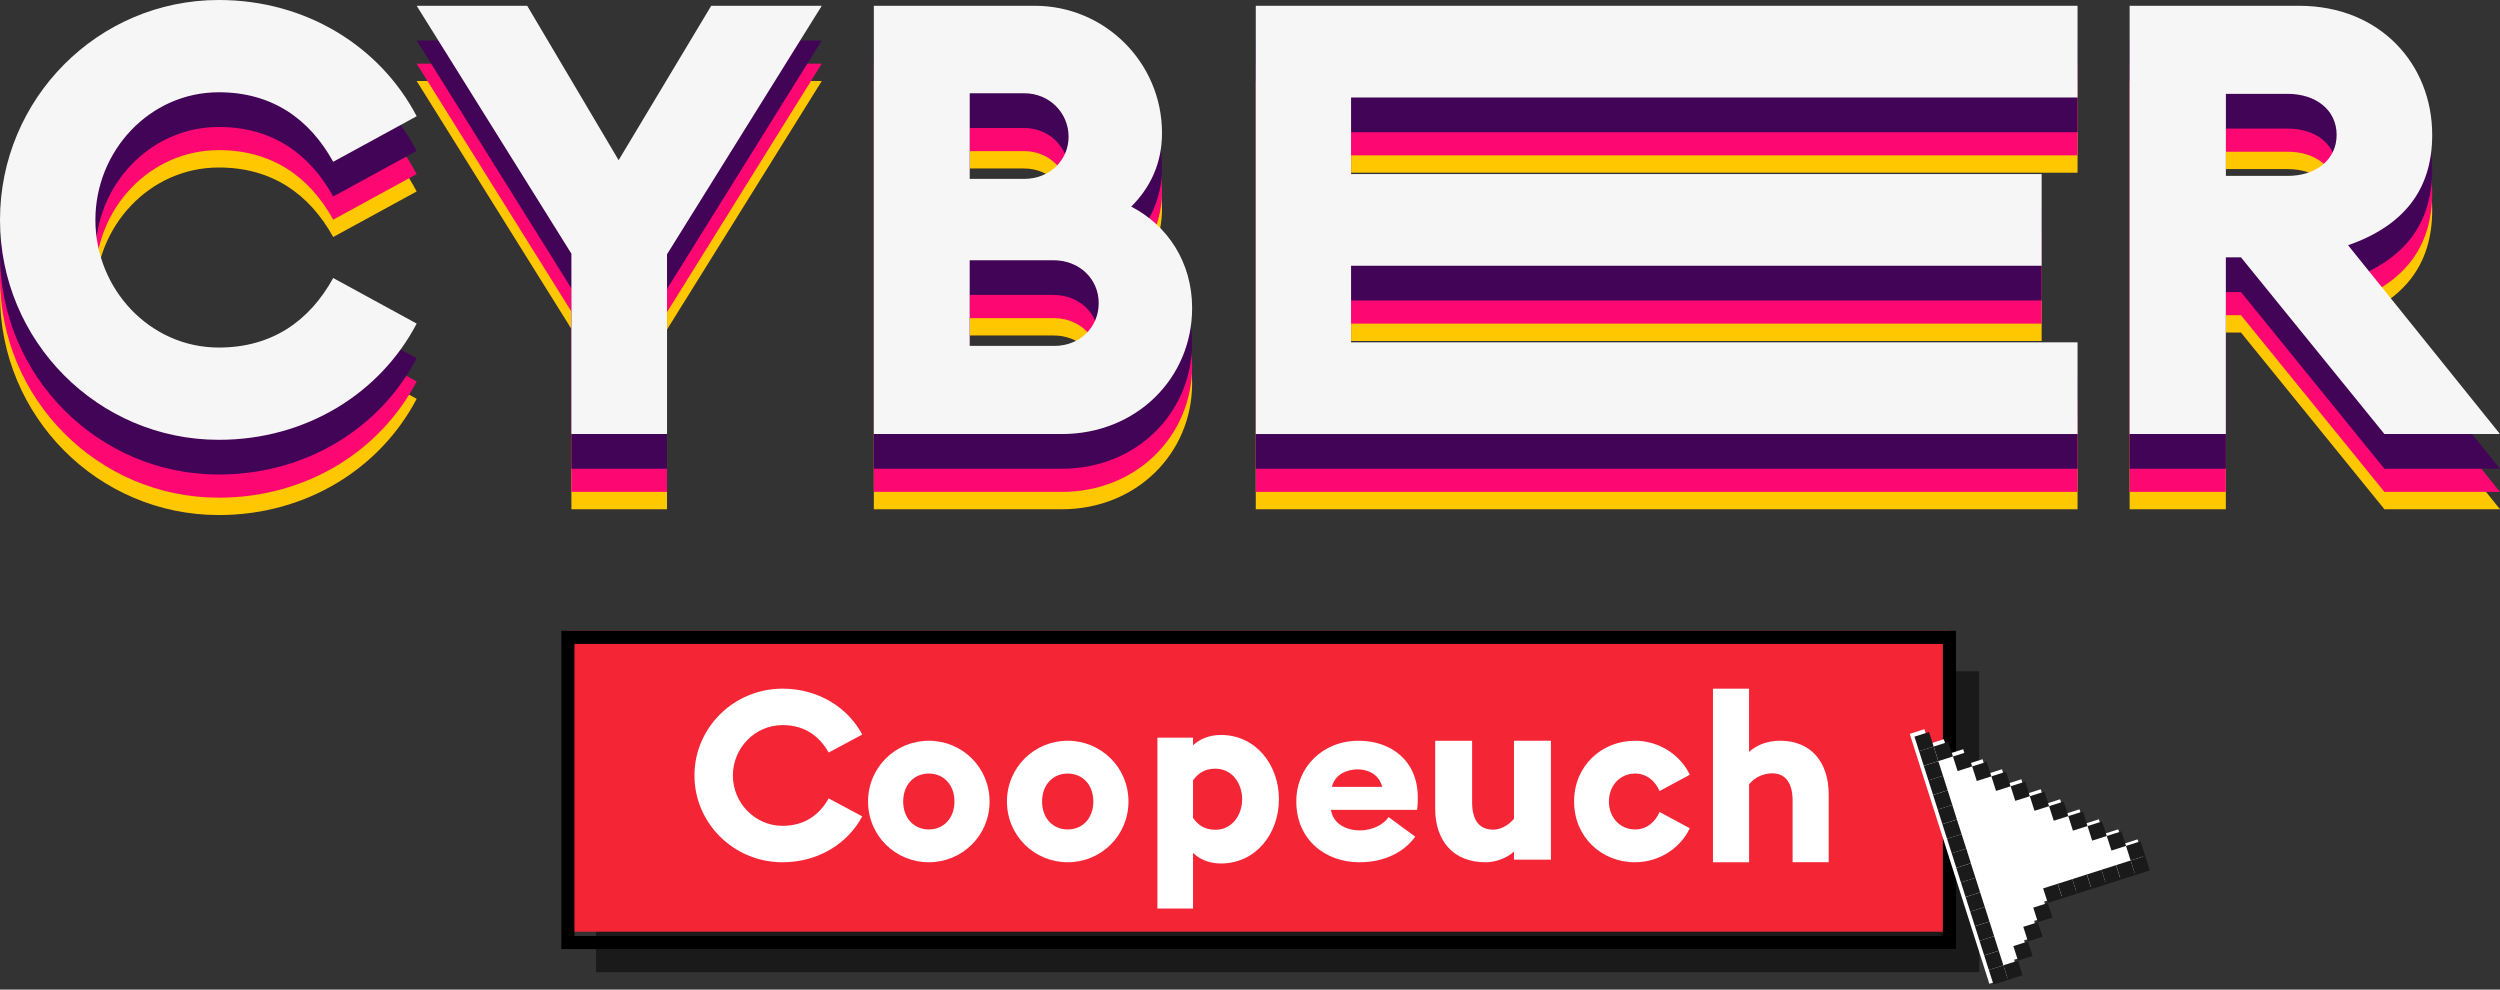 <?xml version="1.0" encoding="UTF-8"?>
<svg width="432px" height="171px" viewBox="0 0 432 171" version="1.1" xmlns="http://www.w3.org/2000/svg" xmlns:xlink="http://www.w3.org/1999/xlink">
    <rect x="0" y="0" width="432" height="171" fill="#333333" stroke="none"/>
    <title>logo-cyber-2023-original copy</title>
    <g id="LANDING" stroke="none" stroke-width="1" fill="none" fill-rule="evenodd">
        <g id="Landing-Cyberday-Octubre-2023-V01---DK" transform="translate(-823, -170)" fill-rule="nonzero">
            <g id="Group-27" transform="translate(0, 72)">
                <g id="logo-cyber-2023-original-copy" transform="translate(823, 98)">
                    <rect id="Rectangle" fill="#1A1A1A" x="103" y="116" width="239" height="52"></rect>
                    <rect id="Rectangle" fill="#F42534" x="98" y="109" width="239" height="52"></rect>
                    <path d="M338,164 L97,164 L97,109 L338,109 L338,164 L338,164 Z M99.266,161.736 L335.726,161.736 L335.726,111.272 L99.266,111.272 L99.266,161.736 Z" id="Shape" fill="#000000"></path>
                    <path d="M120,134 C120,125.744 126.805,119 135.224,119 C141.321,119 146.467,122.186 149,126.93 L143.194,130.039 C141.534,127.093 138.922,125.295 135.232,125.295 C130.417,125.295 126.64,129.302 126.64,134 C126.64,138.698 130.417,142.705 135.232,142.705 C138.922,142.705 141.542,140.907 143.194,137.961 L149,141.07 C146.467,145.814 141.321,149 135.224,149 C126.798,149 120,142.256 120,134 L120,134 Z" id="Path" fill="#FFFFFF"></path>
                    <path d="M150,138.5 C150,132.586 154.754,128 160.5,128 C166.246,128 171,132.586 171,138.5 C171,144.414 166.246,149 160.5,149 C154.754,149 150,144.414 150,138.5 Z M164.929,138.5 C164.929,135.6 163.051,133.67 160.5,133.67 C157.949,133.67 156.071,135.6 156.071,138.5 C156.071,141.4 157.949,143.33 160.5,143.33 C163.051,143.33 164.929,141.4 164.929,138.5 Z" id="Shape" fill="#FFFFFF"></path>
                    <path d="M174,138.5 C174,132.586 178.754,128 184.5,128 C190.246,128 195,132.586 195,138.5 C195,144.414 190.246,149 184.5,149 C178.754,149 174,144.414 174,138.5 Z M188.929,138.5 C188.929,135.6 187.051,133.67 184.5,133.67 C181.949,133.67 180.071,135.6 180.071,138.5 C180.071,141.4 181.949,143.33 184.5,143.33 C187.051,143.33 188.929,141.4 188.929,138.5 Z" id="Shape" fill="#FFFFFF"></path>
                    <path d="M200,127.468 L206.157,127.468 L206.157,128.784 C207.255,127.759 208.887,127 210.968,127 C217.001,127 221,132.149 221,138.106 C221,144.062 217.001,149.211 210.968,149.211 C208.887,149.211 207.255,148.445 206.157,147.379 L206.157,157 L200,157 L200,127.46 L200,127.468 Z M214.642,138.106 C214.642,135.257 212.809,132.827 210.032,132.827 C208.114,132.827 207.015,133.675 206.157,134.829 L206.157,141.342 C207.015,142.537 208.114,143.384 210.032,143.384 C212.809,143.384 214.642,140.955 214.642,138.106 Z" id="Shape" fill="#FFFFFF"></path>
                    <path d="M224,138.5 C224,132.548 228.55,128 234.788,128 C240.201,128 245,131.297 245,137.821 C245,138.347 245,138.988 244.876,139.95 L229.989,139.95 C230.354,142.361 232.657,143.491 234.99,143.491 C237.323,143.491 239.174,142.361 239.952,141.194 L244.549,144.574 C242.62,147.268 239.213,149 234.912,149 C228.884,149 224,144.979 224,138.5 L224,138.5 Z M238.848,135.967 C238.311,133.838 236.429,132.945 234.624,132.945 C232.82,132.945 230.689,133.746 230.152,135.967 L238.848,135.967 Z" id="Shape" fill="#FFFFFF"></path>
                    <path d="M268,148.548 L261.617,148.548 L261.617,147.154 C260.31,148.346 258.361,149 256.709,149 C251.087,149 248,145.261 248,139.715 L248,128.008 L254.383,128.008 L254.383,138.648 C254.383,141.444 255.402,143.368 258.064,143.368 C259.203,143.368 260.646,142.667 261.617,141.476 L261.617,128 L268,128 L268,148.54 L268,148.548 Z" id="Path" fill="#FFFFFF"></path>
                    <path d="M272,138.5 C272,132.38 276.716,128 282.537,128 C286.615,128 290.34,130.373 292,133.876 L286.773,136.691 C286.022,134.959 284.557,133.67 282.537,133.67 C280.044,133.67 278.023,135.638 278.023,138.5 C278.023,141.362 280.044,143.33 282.537,143.33 C284.557,143.33 286.022,142.041 286.773,140.309 L292,143.124 C290.34,146.627 286.615,149 282.537,149 C276.716,149 272,144.612 272,138.5 Z" id="Path" fill="#FFFFFF"></path>
                    <path d="M296,148.992 L296,119 L302.236,119 L302.236,129.93 C303.513,128.738 305.416,127.998 307.61,127.998 C312.984,127.998 316,131.737 316,137.284 L316,148.992 L309.764,148.992 L309.764,138.351 C309.764,135.554 308.691,133.63 306.255,133.63 C304.641,133.63 303.113,134.409 302.244,135.523 L302.244,149 L296.008,149 L296,148.992 Z" id="Path" fill="#FFFFFF"></path>
                    <polygon id="Path" fill="#FFFFFF" points="369.378 145.042 371 150.123 353.225 155.788 354.028 158.332 351.492 159.136 352.303 161.681 349.76 162.492 350.571 165.029 348.035 165.84 348.838 168.377 343.759 170 330 126.811 332.536 126 333.347 128.545 335.891 127.733 336.702 130.27 339.238 129.466 340.049 132.003 342.585 131.192 343.396 133.736 345.94 132.925 346.743 135.47 349.287 134.658 350.098 137.195 352.634 136.384 353.445 138.928 355.981 138.117 356.793 140.661 359.336 139.85 360.14 142.387 362.683 141.575 363.495 144.12 366.031 143.309 366.842 145.853"></polygon>
                    <polygon id="Rectangle" fill="#1A1A1A" transform="translate(332.477, 128.151) rotate(-17.68) translate(-332.477, -128.151)" points="331.156 126.831 333.797 126.831 333.797 129.472 331.156 129.472"></polygon>
                    <polygon id="Rectangle" fill="#1A1A1A" transform="translate(333.281, 130.664) rotate(-17.68) translate(-333.281, -130.664)" points="331.96 129.343 334.602 129.343 334.602 131.984 331.96 131.984"></polygon>
                    <polygon id="Rectangle" fill="#1A1A1A" transform="translate(335.809, 129.857) rotate(-17.68) translate(-335.809, -129.857)" points="334.488 128.536 337.129 128.536 337.129 131.178 334.488 131.178"></polygon>
                    <polygon id="Rectangle" fill="#1A1A1A" transform="translate(334.088, 133.191) rotate(-17.68) translate(-334.088, -133.191)" points="332.767 131.871 335.408 131.871 335.408 134.512 332.767 134.512"></polygon>
                    <polygon id="Rectangle" fill="#1A1A1A" transform="translate(339.128, 131.58) rotate(-17.68) translate(-339.128, -131.58)" points="337.807 130.26 340.448 130.26 340.448 132.901 337.807 132.901"></polygon>
                    <polygon id="Rectangle" fill="#1A1A1A" transform="translate(342.447, 133.296) rotate(-17.68) translate(-342.447, -133.296)" points="341.126 131.975 343.767 131.975 343.767 134.617 341.126 134.617"></polygon>
                    <polygon id="Rectangle" fill="#1A1A1A" transform="translate(345.771, 135.012) rotate(-17.68) translate(-345.771, -135.012)" points="344.451 133.691 347.092 133.691 347.092 136.332 344.451 136.332"></polygon>
                    <polygon id="Rectangle" fill="#1A1A1A" transform="translate(349.098, 136.725) rotate(-17.68) translate(-349.098, -136.725)" points="347.777 135.404 350.418 135.404 350.418 138.046 347.777 138.046"></polygon>
                    <polygon id="Rectangle" fill="#1A1A1A" transform="translate(352.417, 138.448) rotate(-17.68) translate(-352.417, -138.448)" points="351.096 137.128 353.738 137.128 353.738 139.769 351.096 139.769"></polygon>
                    <polygon id="Rectangle" fill="#1A1A1A" transform="translate(355.741, 140.164) rotate(-17.68) translate(-355.741, -140.164)" points="354.421 138.844 357.062 138.844 357.062 141.485 354.421 141.485"></polygon>
                    <polygon id="Rectangle" fill="#1A1A1A" transform="translate(359.06, 141.88) rotate(-17.68) translate(-359.06, -141.88)" points="357.74 140.559 360.381 140.559 360.381 143.2 357.74 143.2"></polygon>
                    <polygon id="Rectangle" fill="#1A1A1A" transform="translate(362.387, 143.601) rotate(-17.68) translate(-362.387, -143.601)" points="361.066 142.28 363.708 142.28 363.708 144.921 361.066 144.921"></polygon>
                    <polygon id="Rectangle" fill="#1A1A1A" transform="translate(365.714, 145.316) rotate(-17.68) translate(-365.714, -145.316)" points="364.393 143.996 367.035 143.996 367.035 146.637 364.393 146.637"></polygon>
                    <polygon id="Rectangle" fill="#1A1A1A" transform="translate(369.031, 147.032) rotate(-17.68) translate(-369.031, -147.032)" points="367.71 145.712 370.351 145.712 370.351 148.353 367.71 148.353"></polygon>
                    <polygon id="Rectangle" fill="#1A1A1A" transform="translate(369.837, 149.552) rotate(-17.68) translate(-369.837, -149.552)" points="368.517 148.231 371.158 148.231 371.158 150.873 368.517 150.873"></polygon>
                    <polygon id="Rectangle" fill="#1A1A1A" transform="translate(367.323, 150.349) rotate(-17.68) translate(-367.323, -150.349)" points="366.002 149.028 368.643 149.028 368.643 151.67 366.002 151.67"></polygon>
                    <polygon id="Rectangle" fill="#1A1A1A" transform="translate(364.795, 151.156) rotate(-17.68) translate(-364.795, -151.156)" points="363.474 149.835 366.116 149.835 366.116 152.476 363.474 152.476"></polygon>
                    <polygon id="Rectangle" fill="#1A1A1A" transform="translate(362.283, 151.96) rotate(-17.68) translate(-362.283, -151.96)" points="360.962 150.639 363.603 150.639 363.603 153.281 360.962 153.281"></polygon>
                    <polygon id="Rectangle" fill="#1A1A1A" transform="translate(359.755, 152.767) rotate(-17.68) translate(-359.755, -152.767)" points="358.434 151.446 361.075 151.446 361.075 154.087 358.434 154.087"></polygon>
                    <polygon id="Rectangle" fill="#1A1A1A" transform="translate(357.242, 153.571) rotate(-17.68) translate(-357.242, -153.571)" points="355.922 152.25 358.563 152.25 358.563 154.892 355.922 154.892"></polygon>
                    <polygon id="Rectangle" fill="#1A1A1A" transform="translate(354.712, 154.37) rotate(-17.68) translate(-354.712, -154.37)" points="353.392 153.05 356.033 153.05 356.033 155.691 353.392 155.691"></polygon>
                    <polygon id="Rectangle" fill="#1A1A1A" transform="translate(353.007, 157.694) rotate(-17.68) translate(-353.007, -157.694)" points="351.686 156.374 354.327 156.374 354.327 159.015 351.686 159.015"></polygon>
                    <polygon id="Rectangle" fill="#1A1A1A" transform="translate(351.283, 161.013) rotate(-17.68) translate(-351.283, -161.013)" points="349.963 159.693 352.604 159.693 352.604 162.334 349.963 162.334"></polygon>
                    <polygon id="Rectangle" fill="#1A1A1A" transform="translate(349.568, 164.34) rotate(-17.68) translate(-349.568, -164.34)" points="348.247 163.02 350.888 163.02 350.888 165.661 348.247 165.661"></polygon>
                    <polygon id="Rectangle" fill="#1A1A1A" transform="translate(347.844, 167.659) rotate(-17.68) translate(-347.844, -167.659)" points="346.524 166.339 349.165 166.339 349.165 168.98 346.524 168.98"></polygon>
                    <polygon id="Rectangle" fill="#1A1A1A" transform="translate(334.892, 135.704) rotate(-17.68) translate(-334.892, -135.704)" points="333.571 134.383 336.213 134.383 336.213 137.024 333.571 137.024"></polygon>
                    <polygon id="Rectangle" fill="#1A1A1A" transform="translate(335.699, 138.231) rotate(-17.68) translate(-335.699, -138.231)" points="334.378 136.911 337.019 136.911 337.019 139.552 334.378 139.552"></polygon>
                    <polygon id="Rectangle" fill="#1A1A1A" transform="translate(336.495, 140.746) rotate(-17.68) translate(-336.495, -140.746)" points="335.175 139.426 337.816 139.426 337.816 142.067 335.175 142.067"></polygon>
                    <polygon id="Rectangle" fill="#1A1A1A" transform="translate(337.302, 143.274) rotate(-17.68) translate(-337.302, -143.274)" points="335.982 141.953 338.623 141.953 338.623 144.595 335.982 144.595"></polygon>
                    <polygon id="Rectangle" fill="#1A1A1A" transform="translate(338.106, 145.786) rotate(-17.68) translate(-338.106, -145.786)" points="336.786 144.466 339.427 144.466 339.427 147.107 336.786 147.107"></polygon>
                    <polygon id="Rectangle" fill="#1A1A1A" transform="translate(338.911, 148.299) rotate(-17.68) translate(-338.911, -148.299)" points="337.59 146.978 340.231 146.978 340.231 149.619 337.59 149.619"></polygon>
                    <polygon id="Rectangle" fill="#1A1A1A" transform="translate(339.702, 150.829) rotate(-17.68) translate(-339.702, -150.829)" points="338.382 149.508 341.023 149.508 341.023 152.149 338.382 152.149"></polygon>
                    <polygon id="Rectangle" fill="#1A1A1A" transform="translate(340.507, 153.341) rotate(-17.68) translate(-340.507, -153.341)" points="339.186 152.02 341.827 152.02 341.827 154.662 339.186 154.662"></polygon>
                    <polygon id="Rectangle" fill="#1A1A1A" transform="translate(341.313, 155.869) rotate(-17.68) translate(-341.313, -155.869)" points="339.993 154.548 342.634 154.548 342.634 157.189 339.993 157.189"></polygon>
                    <polygon id="Rectangle" fill="#1A1A1A" transform="translate(342.118, 158.381) rotate(-17.68) translate(-342.118, -158.381)" points="340.797 157.061 343.438 157.061 343.438 159.702 340.797 159.702"></polygon>
                    <polygon id="Rectangle" fill="#1A1A1A" transform="translate(342.924, 160.909) rotate(-17.68) translate(-342.924, -160.909)" points="341.604 159.588 344.245 159.588 344.245 162.229 341.604 162.229"></polygon>
                    <polygon id="Rectangle" fill="#1A1A1A" transform="translate(343.721, 163.424) rotate(-17.68) translate(-343.721, -163.424)" points="342.4 162.103 345.042 162.103 345.042 164.744 342.4 164.744"></polygon>
                    <polygon id="Rectangle" fill="#1A1A1A" transform="translate(344.528, 165.951) rotate(-17.68) translate(-344.528, -165.951)" points="343.207 164.631 345.848 164.631 345.848 167.272 343.207 167.272"></polygon>
                    <polygon id="Rectangle" fill="#1A1A1A" transform="translate(345.332, 168.464) rotate(-17.68) translate(-345.332, -168.464)" points="344.011 167.143 346.653 167.143 346.653 169.784 344.011 169.784"></polygon>
                    <path d="M0,51 C0,30.085 16.896,13 37.804,13 C52.943,13 65.717,21.074 72,33.086 L57.577,40.957 C53.456,33.501 46.971,28.944 37.804,28.944 C25.853,28.944 16.484,39.089 16.484,51 C16.484,62.911 25.853,73.056 37.804,73.056 C46.971,73.056 53.463,68.499 57.577,61.043 L72,68.914 C65.717,80.926 52.943,89 37.804,89 C16.896,89 0,71.915 0,51 Z" id="Path" fill="#FFC700"></path>
                    <polygon id="Path" fill="#FFC700" points="98.739 56.838 72 14 91.102 14 106.899 40.678 122.898 14 142 14 115.261 56.94 115.261 88 98.739 88"></polygon>
                    <path d="M151,14 L178.815,14 C190.901,14 200.794,23.795 200.794,35.989 C200.794,41.307 198.71,45.477 195.478,48.703 C201.73,51.936 206,58.293 206,66.215 C206,78.41 196.312,88 183.501,88 L151,88 L151,14 L151,14 Z M176.943,43.912 C181.425,43.912 184.65,40.678 184.65,36.619 C184.65,32.559 181.418,29.113 176.943,29.113 L167.569,29.113 L167.569,43.912 L176.943,43.912 L176.943,43.912 Z M182.149,72.777 C186.631,72.777 189.855,69.543 189.855,65.374 C189.855,61.204 186.521,57.97 182.039,57.97 L167.561,57.97 L167.561,72.769 L182.149,72.769 L182.149,72.777 Z" id="Shape" fill="#FFC700"></path>
                    <polygon id="Path" fill="#FFC700" points="217 14 359 14 359 29.845 233.464 29.845 233.464 43.078 352.796 43.078 352.796 58.922 233.464 58.922 233.464 72.155 359 72.155 359 88 217 88"></polygon>
                    <path d="M368,14 L397.28,14 C411.293,14 420.285,24.111 420.285,36.306 C420.285,45.898 415.264,52.043 405.751,55.379 L432,88 L412.027,88 L387.239,57.464 L384.626,57.464 L384.626,88 L368,88 L368,14 L368,14 Z M395.299,43.395 C400.217,43.395 403.77,40.579 403.77,36.306 C403.77,32.034 400.217,29.217 395.299,29.217 L384.634,29.217 L384.634,43.395 L395.299,43.395 Z" id="Shape" fill="#FFC700"></path>
                    <path d="M0,48 C0,27.085 16.896,10 37.804,10 C52.943,10 65.717,18.074 72,30.086 L57.577,37.957 C53.456,30.501 46.971,25.944 37.804,25.944 C25.853,25.944 16.484,36.089 16.484,48 C16.484,59.911 25.853,70.056 37.804,70.056 C46.971,70.056 53.463,65.499 57.577,58.043 L72,65.914 C65.717,77.926 52.943,86 37.804,86 C16.896,86 0,68.915 0,48 Z" id="Path" fill="#FD0873"></path>
                    <polygon id="Path" fill="#FD0873" points="98.739 53.838 72 11 91.102 11 106.899 37.678 122.898 11 142 11 115.261 53.94 115.261 85 98.739 85"></polygon>
                    <path d="M151,11 L178.815,11 C190.901,11 200.794,20.795 200.794,32.989 C200.794,38.307 198.71,42.477 195.478,45.703 C201.73,48.936 206,55.293 206,63.215 C206,75.41 196.312,85 183.501,85 L151,85 L151,11 L151,11 Z M176.943,40.912 C181.425,40.912 184.65,37.678 184.65,33.619 C184.65,29.559 181.418,26.113 176.943,26.113 L167.569,26.113 L167.569,40.912 L176.943,40.912 Z M182.149,69.777 C186.631,69.777 189.855,66.543 189.855,62.374 C189.855,58.204 186.521,54.97 182.039,54.97 L167.561,54.97 L167.561,69.769 L182.149,69.769 L182.149,69.777 Z" id="Shape" fill="#FD0873"></path>
                    <polygon id="Path" fill="#FD0873" points="217 11 359 11 359 26.845 233.464 26.845 233.464 40.078 352.796 40.078 352.796 55.922 233.464 55.922 233.464 69.155 359 69.155 359 85 217 85"></polygon>
                    <path d="M368,11 L397.28,11 C411.293,11 420.285,21.111 420.285,33.306 C420.285,42.898 415.264,49.043 405.751,52.379 L432,85 L412.027,85 L387.239,54.464 L384.626,54.464 L384.626,85 L368,85 L368,11 L368,11 Z M395.299,40.395 C400.217,40.395 403.77,37.579 403.77,33.306 C403.77,29.034 400.217,26.217 395.299,26.217 L384.634,26.217 L384.634,40.395 L395.299,40.395 L395.299,40.395 Z" id="Shape" fill="#FD0873"></path>
                    <path d="M0,44 C0,23.085 16.896,6 37.804,6 C52.943,6 65.717,14.074 72,26.086 L57.577,33.957 C53.456,26.501 46.971,21.944 37.804,21.944 C25.853,21.944 16.484,32.089 16.484,44 C16.484,55.911 25.853,66.056 37.804,66.056 C46.971,66.056 53.463,61.499 57.577,54.043 L72,61.914 C65.717,73.926 52.943,82 37.804,82 C16.896,82 0,64.915 0,44 Z" id="Path" fill="#420456"></path>
                    <polygon id="Path" fill="#420456" points="98.739 49.838 72 7 91.102 7 106.899 33.678 122.898 7 142 7 115.261 49.94 115.261 81 98.739 81 98.739 49.838"></polygon>
                    <path d="M151,7 L178.815,7 C190.901,7 200.794,16.795 200.794,28.989 C200.794,34.307 198.71,38.477 195.478,41.703 C201.73,44.936 206,51.293 206,59.215 C206,71.41 196.312,81 183.501,81 L151,81 L151,7 L151,7 Z M176.943,36.912 C181.425,36.912 184.65,33.678 184.65,29.619 C184.65,25.559 181.418,22.113 176.943,22.113 L167.569,22.113 L167.569,36.912 L176.943,36.912 Z M182.149,65.777 C186.631,65.777 189.855,62.543 189.855,58.374 C189.855,54.204 186.521,50.97 182.039,50.97 L167.561,50.97 L167.561,65.769 L182.149,65.769 L182.149,65.777 Z" id="Shape" fill="#420456"></path>
                    <polygon id="Path" fill="#420456" points="217 7 359 7 359 22.845 233.464 22.845 233.464 36.078 352.796 36.078 352.796 51.922 233.464 51.922 233.464 65.155 359 65.155 359 81 217 81"></polygon>
                    <path d="M368,7 L397.28,7 C411.293,7 420.285,17.111 420.285,29.306 C420.285,38.898 415.264,45.043 405.751,48.379 L432,81 L412.027,81 L387.239,50.464 L384.626,50.464 L384.626,81 L368,81 L368,7 L368,7 Z M395.299,36.395 C400.217,36.395 403.77,33.579 403.77,29.306 C403.77,25.034 400.217,22.217 395.299,22.217 L384.634,22.217 L384.634,36.395 L395.299,36.395 Z" id="Shape" fill="#420456"></path>
                    <path d="M0,38 C0,17.085 16.896,0 37.804,0 C52.943,0 65.717,8.074 72,20.086 L57.577,27.957 C53.456,20.501 46.971,15.944 37.804,15.944 C25.853,15.944 16.484,26.089 16.484,38 C16.484,49.911 25.853,60.056 37.804,60.056 C46.971,60.056 53.463,55.499 57.577,48.043 L72,55.914 C65.717,67.926 52.943,76 37.804,76 C16.896,75.992 0,58.915 0,38 Z" id="Path" fill="#F6F6F6"></path>
                    <polygon id="Path" fill="#F6F6F6" points="98.739 43.838 72 1 91.102 1 106.899 27.678 122.898 1 142 1 115.261 43.94 115.261 75 98.739 75 98.739 43.838"></polygon>
                    <path d="M151,1 L178.815,1 C190.901,1 200.794,10.795 200.794,22.989 C200.794,28.307 198.71,32.477 195.478,35.703 C201.73,38.936 206,45.293 206,53.215 C206,65.41 196.312,75 183.501,75 L151,75 L151,1 L151,1 Z M176.943,30.912 C181.425,30.912 184.65,27.678 184.65,23.619 C184.65,19.559 181.418,16.113 176.943,16.113 L167.569,16.113 L167.569,30.912 L176.943,30.912 Z M182.149,59.777 C186.631,59.777 189.855,56.543 189.855,52.374 C189.855,48.204 186.521,44.97 182.039,44.97 L167.561,44.97 L167.561,59.769 L182.149,59.769 L182.149,59.777 Z" id="Shape" fill="#F6F6F6"></path>
                    <polygon id="Path" fill="#F6F6F6" points="217 1 359 1 359 16.845 233.464 16.845 233.464 30.078 352.796 30.078 352.796 45.922 233.464 45.922 233.464 59.155 359 59.155 359 75 217 75"></polygon>
                    <path d="M368,1 L397.28,1 C411.293,1 420.285,11.111 420.285,23.306 C420.285,32.898 415.264,39.043 405.751,42.379 L432,75 L412.027,75 L387.239,44.464 L384.626,44.464 L384.626,75 L368,75 L368,1 L368,1 Z M395.299,30.395 C400.217,30.395 403.77,27.579 403.77,23.306 C403.77,19.034 400.217,16.217 395.299,16.217 L384.634,16.217 L384.634,30.395 L395.299,30.395 Z" id="Shape" fill="#F6F6F6"></path>
                </g>
            </g>
        </g>
    </g>
</svg>